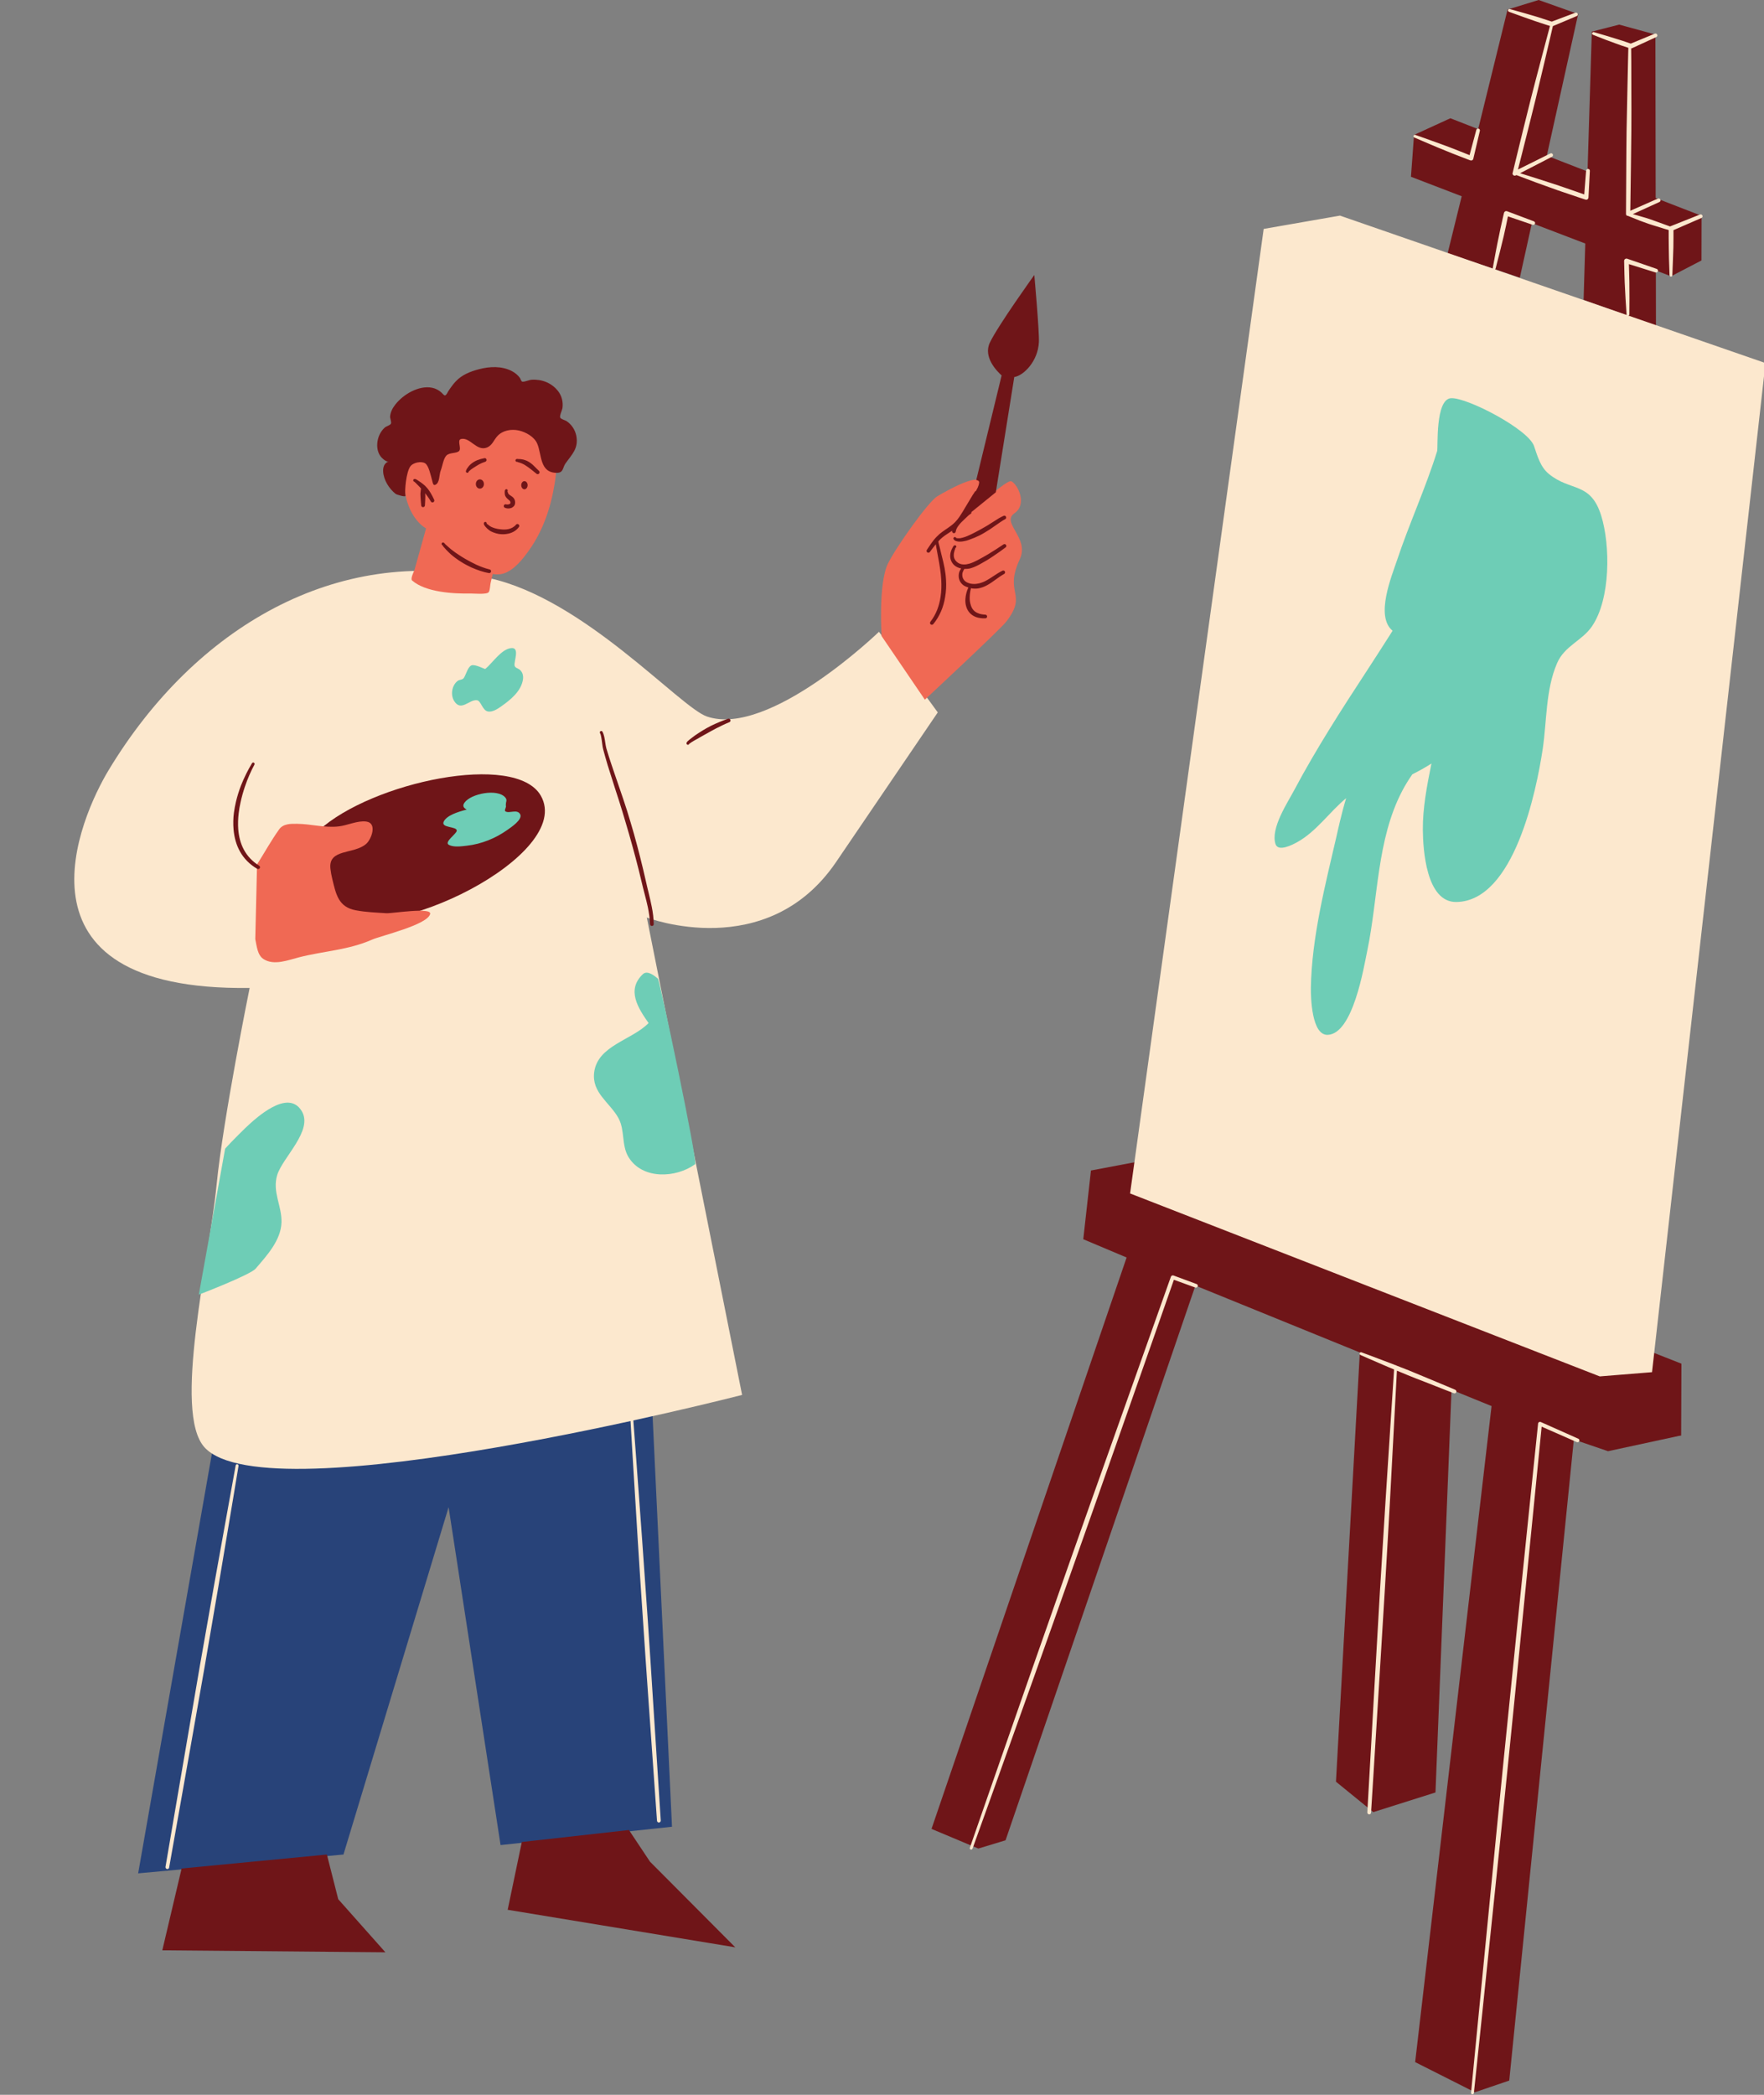 <?xml version="1.0" encoding="UTF-8"?><svg xmlns="http://www.w3.org/2000/svg" xmlns:xlink="http://www.w3.org/1999/xlink" height="87.4" preserveAspectRatio="xMidYMid meet" version="1.0" viewBox="-3.1 0.0 73.6 87.4" width="73.6" zoomAndPan="magnify"><rect x="-3.1" y="0.0" width="73.6" height="87.4" fill="#808080" stroke="none"/><defs><clipPath id="a"><path d="M 3 11 L 68 11 L 68 87.379 L 3 87.379 Z M 3 11"/></clipPath><clipPath id="b"><path d="M 37 0 L 70.559 0 L 70.559 87.379 L 37 87.379 Z M 37 0"/></clipPath></defs><g><g id="change1_1"><path d="M 14.75 57.227 L 24.004 56.445 L 24.938 76.215 L 17.785 76.98 L 15.617 62.883 L 11.23 77.375 L 2.664 78.16 L 6.328 57.305 L 14.75 57.227" fill="#284379" fill-rule="evenodd"/></g><g id="change2_1"><path d="M 17.297 24.117 C 21.27 24.973 25.262 29.508 26.398 29.895 C 29 30.781 33.574 26.359 33.574 26.359 L 36.027 29.723 C 36.027 29.723 34.672 31.719 31.785 35.965 C 28.898 40.211 23.887 38.281 23.887 38.281 L 27.863 58.199 C 27.863 58.199 8.086 63.297 5.434 60.387 C 4.102 58.926 5.625 52.617 5.938 49.422 C 6.211 46.664 7.316 41.219 7.316 41.219 C -3.059 41.359 0.289 34.023 1.434 32.129 C 5.051 26.137 10.977 22.754 17.297 24.117" fill="#fce8ce" fill-rule="evenodd"/></g><g id="change3_1"><path d="M 14.918 19.684 C 14.992 19.184 15.223 18.707 15.637 18.402 C 16.32 17.898 17.031 17.566 17.742 17.594 C 18.637 17.633 19.574 17.59 20.016 18.836 C 20.168 19.266 20.109 19.75 20.039 20.191 C 19.883 21.168 19.555 22.145 18.977 22.953 C 18.711 23.328 18.352 23.793 17.891 23.934 C 17.75 23.973 17.605 23.973 17.457 23.949 C 17.426 24.07 17.398 24.195 17.371 24.316 C 17.348 24.41 17.348 24.629 17.289 24.707 C 17.207 24.816 16.633 24.758 16.523 24.762 C 15.82 24.777 14.656 24.711 14.094 24.219 C 14.012 24.148 14.172 23.848 14.195 23.77 C 14.316 23.332 14.68 22.051 14.676 22.047 C 13.793 21.523 13.43 19.77 14.207 19.262 C 14.527 19.051 14.793 19.434 14.918 19.684" fill="#f06954" fill-rule="evenodd"/></g><g id="change4_1"><path d="M 10.207 34.641 C 12.414 32.629 18.414 31.355 19.465 33.199 C 20.875 35.668 13.121 39.496 10.797 38.145 C 8.473 36.793 9.27 35.5 10.207 34.641" fill="#6f1518" fill-rule="evenodd"/></g><g id="change3_2"><path d="M 39.227 21.414 C 39.773 21.035 39.367 20.219 39.102 20.082 C 38.84 19.941 36.625 22.293 37.637 20.582 C 38.371 19.344 36.387 20.48 36.012 20.703 C 35.637 20.922 34.285 22.828 33.949 23.512 C 33.539 24.352 33.684 26.539 33.684 26.539 L 35.488 29.191 C 35.488 29.191 38.609 26.289 38.883 25.938 C 39.801 24.746 38.77 24.793 39.449 23.332 C 39.867 22.43 38.652 21.816 39.227 21.414 Z M 14.848 38.129 C 14.746 38.586 12.793 39.039 12.414 39.207 C 11.441 39.637 10.402 39.68 9.387 39.938 C 8.938 40.051 8.332 40.301 7.891 40.012 C 7.637 39.848 7.609 39.449 7.551 39.18 L 7.625 36.066 C 7.949 35.555 8.195 35.098 8.547 34.602 C 8.719 34.363 9.027 34.367 9.297 34.371 C 9.875 34.375 10.445 34.547 11.023 34.48 C 11.395 34.441 11.812 34.227 12.184 34.277 C 12.652 34.34 12.395 35.016 12.184 35.203 C 11.676 35.66 10.578 35.391 10.688 36.258 C 10.703 36.395 10.73 36.531 10.762 36.664 C 10.918 37.305 11.016 37.848 11.75 37.98 C 12.168 38.059 12.598 38.074 13.023 38.102 C 13.238 38.117 14.91 37.84 14.848 38.129" fill="#f06954" fill-rule="evenodd"/></g><g clip-path="url(#a)" id="change4_4"><path d="M 45.199 48.309 L 42.418 48.836 L 42.098 51.703 L 43.906 52.465 L 35.766 76.305 L 37.719 77.125 L 38.855 76.781 L 46.777 53.637 L 59.133 58.664 L 55.945 86.035 L 58.438 87.293 L 59.871 86.805 L 62.566 60.059 L 63.992 60.547 L 66.961 59.906 L 67.043 59.895 L 67.055 56.895 Z M 18.547 17.961 C 18.84 18.027 19.195 18.223 19.316 18.512 C 19.512 18.969 19.406 19.738 20.145 19.727 C 20.41 19.723 20.375 19.512 20.488 19.344 C 20.762 18.957 21.047 18.715 20.945 18.18 C 20.895 17.934 20.754 17.719 20.551 17.578 C 20.488 17.531 20.32 17.496 20.277 17.43 C 20.234 17.352 20.355 17.113 20.367 17.031 C 20.402 16.777 20.344 16.523 20.184 16.316 C 19.914 15.973 19.508 15.816 19.082 15.844 C 18.961 15.852 18.809 15.934 18.695 15.926 C 18.648 15.918 18.617 15.805 18.594 15.77 C 18.512 15.652 18.395 15.559 18.266 15.488 C 17.84 15.262 17.332 15.285 16.879 15.406 C 16.531 15.496 16.176 15.637 15.926 15.902 C 15.805 16.027 15.703 16.172 15.605 16.32 C 15.574 16.367 15.535 16.473 15.473 16.496 C 15.43 16.512 15.355 16.41 15.328 16.387 C 15.219 16.285 15.086 16.211 14.938 16.18 C 14.379 16.062 13.719 16.457 13.391 16.883 C 13.277 17.027 13.191 17.195 13.176 17.379 C 13.172 17.453 13.242 17.613 13.211 17.676 C 13.18 17.742 13.016 17.785 12.957 17.836 C 12.77 18 12.66 18.25 12.641 18.496 C 12.621 18.754 12.695 19.008 12.906 19.168 C 12.949 19.203 13.051 19.277 13.113 19.258 C 13.137 19.254 13.062 19.273 13.043 19.285 C 13.012 19.309 12.98 19.34 12.957 19.371 C 12.895 19.461 12.879 19.57 12.887 19.684 C 12.91 20.035 13.137 20.391 13.406 20.605 C 13.445 20.637 13.832 20.754 13.816 20.684 C 13.777 20.453 13.848 19.711 14.016 19.465 C 14.129 19.297 14.484 19.227 14.641 19.332 C 14.793 19.434 14.871 19.84 14.938 20.074 C 14.953 20.125 14.969 20.266 15.055 20.23 C 15.254 20.156 15.219 19.812 15.285 19.641 C 15.359 19.457 15.395 19.145 15.523 19.008 C 15.652 18.871 15.957 18.926 16.059 18.812 C 16.16 18.699 15.961 18.359 16.137 18.316 C 16.52 18.227 16.785 18.852 17.227 18.668 C 17.445 18.574 17.504 18.352 17.656 18.191 C 17.875 17.953 18.238 17.891 18.547 17.961 Z M 39.219 15.73 C 39.602 15.676 40.207 15.078 40.246 14.277 C 40.27 13.855 40.055 11.473 40.055 11.473 C 40.055 11.473 38.539 13.582 38.199 14.297 C 37.914 14.898 38.492 15.484 38.691 15.664 L 37.633 20.027 C 37.633 20.027 37.762 20.043 37.754 20.133 C 37.723 20.422 37.48 20.629 37.367 20.934 C 37.223 21.301 37.094 21.637 37.094 21.637 L 38.449 20.539 Z M 23.141 76.352 L 18.672 76.852 L 18.082 79.68 L 27.578 81.246 L 24.02 77.672 Z M 11.012 79.238 L 12.98 81.453 L 3.672 81.371 L 4.477 77.957 L 10.539 77.375 L 11.012 79.238" fill="#6f1518" fill-rule="evenodd"/></g><g id="change4_2"><path d="M 52.641 74.336 L 54.199 75.605 L 56.793 74.785 L 57.48 57.535 L 53.66 56.008 Z M 67.895 9.004 L 67.891 10.867 L 66.621 11.527 L 65.988 11.285 L 65.992 13.598 L 62.973 12.512 L 63.043 10.16 L 60.816 9.309 L 60.312 11.586 L 57.301 10.566 L 57.887 8.188 L 55.77 7.375 L 55.898 5.629 L 57.414 4.934 L 58.574 5.387 L 59.801 0.398 L 61.098 0 L 62.746 0.586 L 61.438 6.496 L 63.137 7.156 L 63.316 1.32 L 64.457 1.027 L 65.969 1.441 L 65.98 8.262 L 67.895 9.004" fill="#6f1518" fill-rule="evenodd"/></g><g clip-path="url(#b)" id="change2_3"><path d="M 61.184 59.328 C 61.16 59.32 61.137 59.32 61.113 59.332 C 61.09 59.348 61.074 59.371 61.074 59.395 C 61.074 59.395 60.691 63.078 60.211 67.77 C 60.031 69.535 59.836 71.445 59.645 73.352 C 59.453 75.262 59.266 77.172 59.094 78.938 C 58.633 83.629 58.277 87.316 58.277 87.316 C 58.273 87.348 58.297 87.375 58.332 87.379 C 58.363 87.383 58.391 87.359 58.395 87.328 C 58.395 87.328 58.785 83.645 59.27 78.953 C 59.453 77.191 59.652 75.281 59.844 73.371 C 60.039 71.465 60.227 69.555 60.402 67.789 C 60.824 63.574 61.16 60.168 61.223 59.523 L 62.691 60.168 C 62.727 60.184 62.773 60.168 62.793 60.129 C 62.809 60.09 62.793 60.043 62.754 60.027 Z M 56.453 57.496 C 56.207 57.391 55.941 57.281 55.672 57.172 C 55.496 57.102 55.324 57.035 55.152 56.969 C 55.145 56.965 55.148 56.953 55.141 56.953 C 55.133 56.953 55.137 56.961 55.133 56.961 C 55.051 56.93 54.965 56.895 54.891 56.867 C 54.227 56.613 53.707 56.422 53.707 56.422 C 53.676 56.41 53.641 56.422 53.629 56.453 C 53.617 56.484 53.633 56.516 53.66 56.531 C 53.66 56.531 54.168 56.758 54.82 57.035 C 54.898 57.066 54.984 57.102 55.066 57.137 C 55.031 57.676 54.883 59.879 54.711 62.59 C 54.637 63.766 54.559 65.039 54.48 66.309 C 54.406 67.582 54.332 68.855 54.266 70.035 C 54.086 73.16 53.949 75.617 53.949 75.617 C 53.949 75.66 53.98 75.695 54.023 75.699 C 54.066 75.703 54.102 75.668 54.105 75.625 C 54.105 75.625 54.262 73.172 54.453 70.043 C 54.527 68.867 54.605 67.594 54.68 66.324 C 54.758 65.051 54.828 63.777 54.895 62.602 C 55.039 59.949 55.152 57.785 55.184 57.188 C 55.324 57.242 55.457 57.301 55.598 57.359 C 55.867 57.469 56.133 57.574 56.383 57.668 C 57.043 57.93 57.559 58.129 57.559 58.129 C 57.598 58.145 57.645 58.125 57.66 58.086 C 57.676 58.047 57.656 58 57.617 57.984 C 57.617 57.984 57.105 57.766 56.453 57.496 Z M 45.859 53.215 C 45.84 53.211 45.816 53.211 45.797 53.219 C 45.777 53.227 45.762 53.246 45.754 53.266 C 45.754 53.266 44.637 56.406 43.219 60.406 C 42.684 61.91 42.105 63.539 41.531 65.168 C 40.957 66.797 40.387 68.426 39.859 69.934 C 38.457 73.941 37.367 77.09 37.367 77.09 C 37.355 77.121 37.371 77.156 37.402 77.168 C 37.434 77.176 37.465 77.16 37.477 77.129 C 37.477 77.129 38.605 73.992 40.031 69.996 C 40.566 68.492 41.145 66.863 41.719 65.234 C 42.297 63.605 42.867 61.977 43.398 60.469 C 44.68 56.828 45.703 53.895 45.879 53.395 L 46.773 53.719 C 46.812 53.73 46.855 53.711 46.871 53.672 C 46.887 53.633 46.867 53.586 46.828 53.574 Z M 56.605 6.035 C 56.824 6.129 57.07 6.23 57.305 6.324 C 57.438 6.379 57.562 6.43 57.68 6.473 C 58.004 6.602 58.246 6.691 58.246 6.691 C 58.27 6.699 58.297 6.699 58.324 6.688 C 58.348 6.672 58.367 6.652 58.371 6.625 L 58.645 5.461 C 58.656 5.418 58.629 5.375 58.59 5.367 C 58.547 5.355 58.504 5.383 58.496 5.422 L 58.215 6.473 C 58.117 6.434 57.949 6.367 57.754 6.289 C 57.637 6.242 57.508 6.191 57.375 6.141 C 57.141 6.055 56.891 5.961 56.668 5.883 C 56.27 5.738 55.953 5.629 55.953 5.629 C 55.926 5.617 55.891 5.633 55.879 5.66 C 55.867 5.691 55.883 5.727 55.91 5.738 C 55.91 5.738 56.219 5.871 56.605 6.035 Z M 63.918 1.668 C 64.039 1.711 64.168 1.758 64.289 1.805 C 64.375 1.836 64.461 1.867 64.539 1.895 C 64.672 1.938 64.777 1.973 64.844 1.996 C 64.844 1.996 64.84 1.996 64.84 1.996 C 64.84 1.996 64.82 2.734 64.801 3.73 C 64.789 4.258 64.777 4.859 64.766 5.461 C 64.762 5.934 64.754 6.41 64.754 6.848 C 64.746 8.012 64.742 8.926 64.742 8.926 C 64.742 8.957 64.758 8.984 64.781 9 C 64.793 9.008 64.805 9 64.816 9.004 C 64.859 9.023 65.059 9.105 65.32 9.207 C 65.434 9.25 65.555 9.293 65.676 9.336 C 65.801 9.379 65.922 9.414 66.035 9.449 C 66.254 9.52 66.438 9.574 66.523 9.598 C 66.523 9.664 66.523 9.777 66.523 9.926 C 66.523 10.043 66.523 10.176 66.527 10.316 C 66.527 10.469 66.531 10.629 66.535 10.781 C 66.547 11.164 66.559 11.484 66.559 11.484 C 66.559 11.516 66.586 11.543 66.617 11.543 C 66.652 11.543 66.676 11.516 66.676 11.484 C 66.676 11.484 66.691 11.164 66.703 10.785 C 66.707 10.633 66.715 10.469 66.719 10.316 C 66.719 10.176 66.723 10.043 66.723 9.926 C 66.723 9.785 66.723 9.668 66.723 9.602 L 67.891 9.094 C 67.93 9.078 67.949 9.031 67.93 8.992 C 67.914 8.953 67.871 8.934 67.832 8.949 L 66.586 9.445 C 66.582 9.445 66.582 9.449 66.582 9.449 C 66.5 9.418 66.316 9.352 66.098 9.273 C 65.984 9.23 65.863 9.188 65.742 9.145 C 65.617 9.105 65.496 9.066 65.379 9.035 C 65.242 8.992 65.121 8.961 65.027 8.934 L 66.141 8.426 C 66.176 8.41 66.195 8.363 66.176 8.324 C 66.16 8.285 66.113 8.27 66.074 8.285 L 64.922 8.793 C 64.926 8.496 64.938 7.746 64.949 6.852 C 64.957 6.41 64.961 5.938 64.965 5.465 C 64.969 4.863 64.969 4.262 64.965 3.73 C 64.965 2.805 64.961 2.105 64.957 2.016 C 64.969 2.016 64.977 2.02 64.984 2.016 L 66.004 1.547 C 66.043 1.531 66.062 1.484 66.043 1.445 C 66.027 1.406 65.98 1.387 65.941 1.406 L 64.941 1.82 C 64.887 1.801 64.758 1.758 64.602 1.703 C 64.523 1.68 64.441 1.652 64.352 1.625 C 64.227 1.586 64.094 1.543 63.973 1.508 C 63.664 1.414 63.402 1.34 63.402 1.34 C 63.371 1.332 63.34 1.348 63.328 1.379 C 63.32 1.41 63.336 1.441 63.367 1.453 C 63.367 1.453 63.617 1.551 63.918 1.668 Z M 60.488 0.719 C 60.625 0.77 60.77 0.82 60.91 0.867 C 61.008 0.902 61.102 0.934 61.191 0.961 C 61.363 1.02 61.504 1.062 61.57 1.082 C 61.523 1.25 61.371 1.828 61.176 2.57 C 61.051 3.043 60.91 3.578 60.773 4.117 C 60.668 4.539 60.562 4.965 60.465 5.355 C 60.207 6.398 60.012 7.219 60.012 7.219 C 60 7.254 60.016 7.289 60.043 7.309 C 60.07 7.332 60.105 7.336 60.141 7.32 L 60.168 7.305 C 60.281 7.348 60.598 7.469 60.988 7.613 C 61.176 7.68 61.375 7.754 61.574 7.824 C 61.777 7.898 61.977 7.969 62.164 8.031 C 62.66 8.203 63.051 8.328 63.051 8.328 C 63.078 8.336 63.109 8.336 63.133 8.32 C 63.156 8.301 63.172 8.277 63.176 8.246 L 63.234 7.129 C 63.238 7.086 63.203 7.051 63.16 7.047 C 63.121 7.043 63.082 7.078 63.078 7.121 L 63 8.113 C 62.848 8.059 62.566 7.957 62.23 7.844 C 62.043 7.777 61.84 7.711 61.637 7.645 C 61.434 7.578 61.23 7.512 61.043 7.453 C 60.734 7.355 60.48 7.277 60.324 7.227 L 61.656 6.539 C 61.691 6.52 61.707 6.473 61.688 6.438 C 61.668 6.398 61.621 6.383 61.586 6.402 L 60.234 7.074 C 60.309 6.773 60.473 6.145 60.656 5.406 C 60.754 5.012 60.859 4.59 60.965 4.164 C 61.094 3.625 61.223 3.086 61.336 2.609 C 61.52 1.836 61.656 1.234 61.691 1.09 L 62.684 0.672 C 62.723 0.656 62.742 0.613 62.727 0.574 C 62.711 0.535 62.668 0.516 62.629 0.531 L 61.645 0.902 C 61.582 0.879 61.434 0.832 61.25 0.773 C 61.164 0.742 61.066 0.715 60.969 0.684 C 60.828 0.641 60.68 0.598 60.539 0.559 C 60.191 0.457 59.895 0.379 59.895 0.379 C 59.863 0.367 59.832 0.387 59.82 0.418 C 59.812 0.445 59.828 0.48 59.859 0.492 C 59.859 0.492 60.145 0.598 60.488 0.719 Z M 70.562 15.148 L 65.828 57.25 L 63.648 57.426 L 44.051 49.793 L 49.625 9.551 L 52.809 8.996 L 59.188 11.207 C 59.188 11.203 59.18 11.203 59.18 11.199 C 59.18 11.199 59.234 10.891 59.309 10.5 C 59.352 10.281 59.398 10.035 59.449 9.805 C 59.48 9.641 59.516 9.48 59.547 9.344 C 59.605 9.07 59.652 8.883 59.652 8.883 C 59.66 8.855 59.676 8.832 59.699 8.82 C 59.723 8.805 59.754 8.805 59.777 8.812 L 60.898 9.234 C 60.938 9.25 60.961 9.293 60.945 9.332 C 60.93 9.371 60.887 9.395 60.848 9.379 L 59.816 9.027 C 59.801 9.109 59.773 9.238 59.742 9.387 C 59.711 9.523 59.676 9.684 59.641 9.848 C 59.586 10.078 59.523 10.32 59.473 10.535 C 59.375 10.922 59.297 11.223 59.297 11.223 C 59.293 11.234 59.281 11.23 59.273 11.238 L 64.781 13.145 C 64.777 13.137 64.766 13.141 64.766 13.129 C 64.766 13.129 64.746 12.836 64.723 12.457 C 64.711 12.246 64.699 12.008 64.688 11.785 C 64.684 11.66 64.68 11.539 64.676 11.426 C 64.668 11.117 64.664 10.887 64.664 10.887 C 64.664 10.855 64.676 10.828 64.703 10.809 C 64.727 10.789 64.762 10.785 64.789 10.793 L 66.023 11.219 C 66.062 11.23 66.086 11.277 66.074 11.316 C 66.059 11.359 66.016 11.379 65.973 11.367 L 64.863 11.02 C 64.867 11.117 64.871 11.258 64.875 11.422 C 64.879 11.531 64.879 11.656 64.883 11.781 C 64.887 12.004 64.887 12.242 64.887 12.453 C 64.887 12.832 64.883 13.125 64.883 13.125 C 64.883 13.148 64.859 13.156 64.844 13.168 L 70.562 15.148" fill="#fce8ce" fill-rule="evenodd"/></g><g id="change5_1"><path d="M 17.988 33.852 C 17.934 33.82 18.012 33.691 18.012 33.645 C 18.012 33.621 18.008 33.598 17.996 33.578 L 18.012 33.574 C 17.988 33.469 18.086 33.391 17.98 33.27 C 17.656 32.891 16.547 33.109 16.281 33.488 C 16.18 33.625 16.25 33.719 16.375 33.777 C 16.008 33.871 15.543 34.016 15.414 34.277 C 15.281 34.555 15.973 34.469 15.957 34.66 C 15.945 34.797 15.414 35.133 15.629 35.25 C 15.832 35.359 16.16 35.309 16.375 35.285 C 16.992 35.215 17.578 34.977 18.082 34.617 C 18.207 34.527 18.723 34.191 18.602 33.969 C 18.473 33.742 18.152 33.953 17.988 33.852 Z M 63.707 21.512 C 63.262 20.09 62.434 20.52 61.523 19.773 C 61.168 19.484 61.047 19.023 60.906 18.613 C 60.668 17.91 58.121 16.582 57.445 16.613 C 56.773 16.648 56.906 18.684 56.863 18.82 C 56.383 20.363 55.703 21.832 55.191 23.367 C 54.969 24.035 54.266 25.715 55.004 26.316 C 54.66 26.859 54.312 27.398 53.961 27.938 C 52.891 29.574 51.824 31.227 50.906 32.953 C 50.629 33.48 49.898 34.562 50.121 35.223 C 50.238 35.555 50.84 35.238 51.023 35.137 C 51.828 34.691 52.363 33.883 53.066 33.301 C 52.867 33.953 52.691 34.77 52.672 34.855 C 52.199 36.902 51.629 39.102 51.594 41.211 C 51.59 41.598 51.621 43.203 52.297 43.176 C 53.352 43.137 53.801 40.363 53.945 39.676 C 54.406 37.477 54.34 35.035 55.402 33.004 C 55.527 32.762 55.672 32.531 55.828 32.305 C 56.102 32.168 56.371 32.02 56.625 31.855 C 56.434 32.793 56.258 33.723 56.266 34.625 C 56.273 35.449 56.406 37.652 57.664 37.633 C 60.082 37.598 61.008 32.961 61.266 31.258 C 61.441 30.086 61.387 28.773 61.867 27.668 C 62.18 26.941 62.914 26.734 63.324 26.129 C 64.105 24.984 64.09 22.742 63.707 21.512 Z M 18.371 27.777 C 18.328 27.613 18.605 27.004 18.234 27.039 C 17.82 27.074 17.449 27.664 17.148 27.91 C 17.129 27.926 16.719 27.699 16.57 27.762 C 16.422 27.824 16.355 28.117 16.258 28.277 C 16.199 28.375 16.074 28.344 15.988 28.414 C 15.75 28.602 15.691 28.992 15.848 29.246 C 16.137 29.711 16.477 29.176 16.797 29.215 C 16.969 29.23 17.02 29.633 17.254 29.684 C 17.445 29.723 17.668 29.574 17.816 29.469 C 18.203 29.195 18.66 28.832 18.723 28.324 C 18.738 28.172 18.695 28.023 18.57 27.93 C 18.504 27.883 18.395 27.863 18.371 27.777 Z M 9.484 46.348 C 8.91 45.418 7.598 46.625 7.137 47.062 C 6.945 47.25 6.754 47.438 6.566 47.633 C 6.473 47.727 6.293 47.926 6.293 47.926 L 5.195 54.016 C 5.195 54.016 7.344 53.191 7.566 52.93 C 8.027 52.391 8.621 51.754 8.645 51 C 8.664 50.309 8.254 49.734 8.465 49.027 C 8.688 48.289 9.988 47.164 9.484 46.348 Z M 24.352 40.832 C 24.422 40.891 26.027 48.484 25.902 48.574 C 25.117 49.145 23.715 49.23 23.129 48.285 C 22.82 47.785 22.984 47.16 22.703 46.648 C 22.344 45.996 21.582 45.594 21.691 44.738 C 21.836 43.617 23.266 43.398 23.961 42.684 C 23.531 42.07 23.027 41.305 23.719 40.648 C 23.906 40.465 24.203 40.707 24.352 40.832" fill="#6ecdb6" fill-rule="evenodd"/></g><g id="change4_3"><path d="M 26.559 30.285 C 26.445 30.344 26.332 30.406 26.223 30.473 C 26.113 30.539 26.004 30.613 25.898 30.684 C 25.883 30.699 25.656 30.859 25.582 30.934 C 25.559 30.961 25.547 30.984 25.543 30.996 C 25.543 31.012 25.543 31.027 25.547 31.039 C 25.559 31.066 25.594 31.082 25.625 31.07 C 25.641 31.062 25.652 31.051 25.656 31.035 C 25.652 31.035 25.656 31.031 25.656 31.031 C 25.66 31.023 25.66 31.012 25.66 31.004 C 25.66 31.012 25.664 31.02 25.664 31.027 C 25.664 31.027 25.668 31.027 25.668 31.027 C 25.746 30.961 25.973 30.836 25.992 30.828 C 26.121 30.75 26.254 30.68 26.387 30.605 C 26.52 30.531 26.648 30.457 26.785 30.387 C 26.961 30.297 27.145 30.207 27.328 30.133 C 27.371 30.117 27.391 30.074 27.375 30.035 C 27.359 29.992 27.316 29.973 27.273 29.988 C 27.031 30.074 26.789 30.172 26.559 30.285 Z M 25.656 31.035 C 25.664 31.039 25.664 31.035 25.664 31.027 L 25.656 31.031 Z M 18.02 21.043 C 17.98 21.027 17.934 21.051 17.922 21.09 C 17.91 21.129 17.93 21.176 17.973 21.188 C 18.047 21.219 18.137 21.223 18.211 21.199 C 18.25 21.191 18.285 21.168 18.316 21.141 C 18.379 21.09 18.41 21.004 18.383 20.883 C 18.371 20.84 18.352 20.805 18.328 20.777 C 18.297 20.738 18.254 20.711 18.215 20.684 C 18.191 20.668 18.168 20.656 18.148 20.637 C 18.137 20.625 18.117 20.613 18.109 20.594 C 18.109 20.59 18.078 20.531 18.074 20.504 L 18.078 20.496 C 18.078 20.496 18.074 20.496 18.074 20.5 C 18.074 20.492 18.074 20.484 18.082 20.484 C 18.082 20.484 18.082 20.48 18.082 20.477 C 18.09 20.445 18.066 20.414 18.035 20.41 C 18.016 20.406 17.969 20.418 17.961 20.48 C 17.953 20.52 17.961 20.637 17.965 20.641 C 17.973 20.68 17.988 20.711 18.012 20.742 C 18.043 20.789 18.09 20.824 18.133 20.863 C 18.156 20.883 18.184 20.902 18.191 20.934 C 18.203 20.977 18.199 21.008 18.172 21.023 C 18.129 21.047 18.07 21.055 18.02 21.043 Z M 19.188 19.449 C 19.141 19.402 19.09 19.355 19.035 19.316 C 18.992 19.285 18.941 19.254 18.891 19.23 C 18.84 19.207 18.785 19.188 18.723 19.172 C 18.691 19.168 18.656 19.16 18.621 19.156 C 18.59 19.156 18.555 19.152 18.523 19.152 C 18.52 19.152 18.48 19.145 18.465 19.148 C 18.438 19.156 18.422 19.164 18.418 19.176 C 18.398 19.203 18.406 19.238 18.43 19.258 C 18.445 19.266 18.457 19.27 18.469 19.27 C 18.469 19.273 18.477 19.27 18.48 19.266 C 18.492 19.27 18.5 19.277 18.504 19.281 C 18.535 19.289 18.562 19.297 18.59 19.305 C 18.621 19.316 18.648 19.324 18.672 19.336 C 18.719 19.355 18.762 19.379 18.801 19.402 C 18.84 19.426 18.879 19.453 18.918 19.48 C 19.043 19.566 19.16 19.668 19.285 19.766 C 19.32 19.793 19.367 19.789 19.395 19.754 C 19.422 19.723 19.418 19.672 19.387 19.645 C 19.316 19.582 19.254 19.512 19.188 19.449 Z M 16.453 19.684 C 16.461 19.688 16.461 19.68 16.457 19.672 C 16.457 19.676 16.457 19.68 16.453 19.684 Z M 16.398 19.727 C 16.422 19.727 16.449 19.711 16.453 19.684 C 16.449 19.68 16.453 19.676 16.457 19.672 L 16.457 19.668 L 16.457 19.672 C 16.469 19.66 16.488 19.645 16.488 19.645 C 16.512 19.625 16.531 19.609 16.551 19.59 C 16.586 19.566 16.617 19.543 16.652 19.52 C 16.684 19.5 16.715 19.48 16.746 19.461 C 16.793 19.43 16.84 19.402 16.887 19.375 C 16.969 19.332 17.055 19.293 17.145 19.266 C 17.184 19.254 17.211 19.211 17.199 19.172 C 17.188 19.129 17.148 19.105 17.105 19.117 C 17 19.137 16.902 19.164 16.805 19.203 C 16.746 19.227 16.691 19.258 16.637 19.293 C 16.602 19.316 16.57 19.344 16.535 19.371 C 16.508 19.398 16.477 19.426 16.453 19.457 C 16.426 19.492 16.402 19.523 16.379 19.559 C 16.379 19.559 16.348 19.617 16.344 19.637 C 16.332 19.676 16.344 19.699 16.352 19.707 C 16.367 19.719 16.379 19.727 16.398 19.727 Z M 18.781 20.074 C 18.707 20.074 18.648 20.152 18.648 20.242 C 18.648 20.336 18.707 20.414 18.781 20.414 C 18.855 20.414 18.914 20.336 18.914 20.242 C 18.914 20.152 18.855 20.074 18.781 20.074 Z M 16.754 20.195 C 16.754 20.301 16.828 20.387 16.922 20.387 C 17.016 20.387 17.09 20.301 17.09 20.195 C 17.09 20.086 17.016 20 16.922 20 C 16.828 20 16.754 20.086 16.754 20.195 Z M 6.84 34.594 C 6.824 34.379 6.832 34.152 6.859 33.93 C 6.875 33.781 6.902 33.633 6.934 33.488 C 6.98 33.266 7.043 33.047 7.113 32.836 C 7.23 32.488 7.371 32.168 7.516 31.902 C 7.531 31.875 7.52 31.836 7.492 31.82 C 7.465 31.805 7.43 31.816 7.414 31.844 C 7.254 32.109 7.09 32.43 6.953 32.777 C 6.871 32.992 6.801 33.215 6.746 33.445 C 6.711 33.598 6.68 33.75 6.66 33.906 C 6.629 34.141 6.625 34.379 6.645 34.609 C 6.703 35.27 6.984 35.871 7.633 36.25 C 7.668 36.27 7.715 36.258 7.738 36.223 C 7.762 36.184 7.746 36.137 7.711 36.117 C 7.125 35.754 6.887 35.199 6.84 34.594 Z M 23.844 36.746 C 23.695 36.086 23.531 35.434 23.348 34.781 C 23.254 34.457 23.16 34.133 23.059 33.812 C 22.957 33.492 22.848 33.172 22.738 32.852 C 22.629 32.527 22.512 32.203 22.406 31.879 C 22.332 31.66 22.266 31.445 22.199 31.223 C 22.164 31.098 22.148 30.906 22.113 30.746 C 22.094 30.664 22.07 30.586 22.039 30.531 C 22.023 30.5 21.988 30.492 21.957 30.504 C 21.93 30.52 21.918 30.555 21.934 30.586 C 21.961 30.633 21.977 30.699 21.988 30.77 C 22.02 30.938 22.031 31.133 22.066 31.262 C 22.125 31.484 22.188 31.703 22.254 31.926 C 22.355 32.254 22.461 32.582 22.566 32.91 C 22.672 33.227 22.773 33.551 22.871 33.871 C 22.969 34.191 23.062 34.516 23.156 34.836 C 23.34 35.484 23.516 36.133 23.668 36.785 C 23.746 37.129 23.852 37.488 23.93 37.848 C 23.977 38.086 24.016 38.324 24.02 38.555 C 24.023 38.598 24.055 38.633 24.098 38.633 C 24.145 38.633 24.176 38.598 24.176 38.555 C 24.172 38.309 24.141 38.062 24.09 37.816 C 24.02 37.453 23.918 37.09 23.844 36.746 Z M 36.051 22.594 C 36.055 22.59 36.055 22.586 36.051 22.586 Z M 36.254 23.434 C 36.203 23.223 36.148 23.016 36.102 22.809 C 36.098 22.793 36.055 22.656 36.051 22.594 C 36.051 22.598 36.047 22.598 36.043 22.602 L 36.047 22.598 L 36.051 22.59 C 36.051 22.59 36.051 22.586 36.051 22.586 C 36.105 22.527 36.156 22.473 36.215 22.426 C 36.344 22.32 36.492 22.234 36.629 22.141 C 36.629 22.148 36.625 22.152 36.625 22.16 C 36.621 22.203 36.652 22.242 36.695 22.246 C 36.738 22.25 36.773 22.215 36.777 22.176 C 36.789 22.094 36.828 22.02 36.875 21.953 C 36.914 21.898 36.957 21.848 37 21.801 C 37.051 21.75 37.098 21.703 37.145 21.66 L 37.305 21.508 L 37.367 21.457 C 37.363 21.457 37.363 21.461 37.363 21.461 C 37.363 21.461 37.391 21.445 37.398 21.441 C 37.41 21.434 37.418 21.426 37.422 21.418 C 37.43 21.398 37.434 21.383 37.426 21.367 C 37.422 21.355 37.418 21.336 37.395 21.332 C 37.371 21.32 37.348 21.324 37.332 21.336 C 37.32 21.34 37.305 21.344 37.297 21.348 L 37.262 21.367 C 37.285 21.324 37.312 21.277 37.336 21.234 L 37.594 20.723 C 37.594 20.719 37.645 20.633 37.664 20.598 C 37.691 20.547 37.652 20.504 37.652 20.504 C 37.621 20.484 37.586 20.496 37.57 20.52 C 37.566 20.523 37.566 20.527 37.566 20.531 C 37.566 20.531 37.566 20.531 37.562 20.535 C 37.559 20.543 37.559 20.551 37.559 20.559 C 37.559 20.555 37.555 20.551 37.555 20.547 C 37.531 20.582 37.484 20.656 37.48 20.66 L 37.184 21.152 C 37.105 21.285 37.027 21.422 36.938 21.551 C 36.883 21.633 36.82 21.711 36.75 21.785 C 36.695 21.84 36.637 21.891 36.574 21.938 C 36.418 22.055 36.246 22.156 36.094 22.285 C 36.012 22.359 35.93 22.441 35.859 22.531 C 35.754 22.664 35.664 22.805 35.574 22.938 C 35.547 22.973 35.555 23.02 35.59 23.047 C 35.625 23.07 35.676 23.062 35.699 23.027 C 35.777 22.922 35.859 22.812 35.945 22.707 C 35.953 22.77 35.965 22.824 35.965 22.832 C 36.004 23.047 36.043 23.258 36.082 23.469 C 36.098 23.559 36.113 23.648 36.125 23.738 C 36.148 23.891 36.164 24.043 36.172 24.199 C 36.184 24.43 36.18 24.664 36.145 24.891 C 36.09 25.27 35.961 25.633 35.719 25.941 C 35.695 25.977 35.699 26.023 35.73 26.051 C 35.766 26.078 35.812 26.07 35.84 26.039 C 36.109 25.711 36.266 25.328 36.332 24.922 C 36.375 24.68 36.387 24.434 36.371 24.191 C 36.363 24.027 36.34 23.863 36.312 23.707 C 36.293 23.617 36.273 23.523 36.254 23.434 Z M 37.133 23.738 C 37.219 23.738 37.305 23.734 37.391 23.711 C 37.531 23.672 37.668 23.605 37.789 23.539 C 37.977 23.438 38.16 23.328 38.336 23.207 C 38.516 23.09 38.688 22.965 38.855 22.84 C 38.891 22.816 38.898 22.77 38.875 22.734 C 38.852 22.699 38.801 22.691 38.766 22.715 C 38.559 22.855 38.348 22.992 38.133 23.121 C 37.988 23.207 37.844 23.289 37.695 23.367 C 37.586 23.422 37.465 23.484 37.336 23.52 C 37.262 23.539 37.18 23.555 37.098 23.551 C 36.984 23.547 36.887 23.504 36.816 23.438 C 36.738 23.367 36.691 23.27 36.695 23.16 C 36.695 23.117 36.699 23.078 36.711 23.035 C 36.719 22.992 36.734 22.953 36.75 22.91 C 36.754 22.91 36.758 22.879 36.762 22.863 C 36.762 22.863 36.766 22.859 36.766 22.859 C 36.77 22.855 36.773 22.848 36.777 22.852 C 36.789 22.844 36.797 22.832 36.801 22.816 C 36.805 22.781 36.781 22.754 36.75 22.75 C 36.734 22.746 36.715 22.75 36.695 22.77 C 36.672 22.785 36.645 22.852 36.641 22.855 C 36.613 22.902 36.594 22.949 36.578 23 C 36.562 23.047 36.551 23.098 36.547 23.152 C 36.535 23.309 36.59 23.453 36.691 23.559 C 36.77 23.641 36.879 23.691 37.004 23.719 C 36.984 23.75 36.961 23.781 36.945 23.816 C 36.926 23.852 36.914 23.891 36.906 23.938 C 36.879 24.129 36.941 24.277 37.055 24.383 C 37.117 24.445 37.211 24.48 37.305 24.512 C 37.305 24.516 37.301 24.512 37.301 24.516 C 37.238 24.652 37.191 24.816 37.18 24.988 C 37.172 25.102 37.184 25.219 37.219 25.324 C 37.277 25.508 37.406 25.66 37.613 25.742 C 37.676 25.766 37.746 25.781 37.812 25.789 C 37.875 25.797 37.941 25.801 38.008 25.797 C 38.051 25.801 38.086 25.766 38.086 25.723 C 38.086 25.68 38.051 25.645 38.012 25.645 C 37.953 25.641 37.895 25.637 37.84 25.625 C 37.785 25.613 37.73 25.598 37.684 25.574 C 37.535 25.512 37.453 25.395 37.41 25.262 C 37.371 25.152 37.355 25.035 37.359 24.918 C 37.363 24.789 37.379 24.664 37.41 24.555 C 37.41 24.551 37.402 24.551 37.406 24.543 C 37.504 24.562 37.605 24.566 37.711 24.551 C 37.844 24.527 37.969 24.48 38.082 24.418 C 38.332 24.285 38.547 24.082 38.793 23.949 C 38.832 23.93 38.844 23.883 38.828 23.844 C 38.809 23.805 38.762 23.793 38.723 23.812 C 38.473 23.934 38.246 24.125 37.996 24.25 C 37.895 24.297 37.793 24.336 37.68 24.352 C 37.586 24.371 37.492 24.367 37.406 24.352 C 37.348 24.34 37.293 24.324 37.242 24.297 C 37.121 24.234 37.039 24.117 37.051 23.953 C 37.051 23.922 37.059 23.895 37.07 23.867 C 37.086 23.824 37.109 23.781 37.133 23.738 Z M 36.77 22.859 C 36.77 22.859 36.766 22.859 36.766 22.859 C 36.766 22.859 36.77 22.859 36.77 22.859 Z M 36.766 22.863 C 36.766 22.859 36.766 22.863 36.766 22.859 Z M 37.266 22.363 C 37.203 22.387 37.141 22.414 37.074 22.43 C 37.012 22.449 36.949 22.461 36.883 22.457 C 36.871 22.457 36.855 22.457 36.844 22.457 C 36.832 22.453 36.816 22.453 36.805 22.445 C 36.801 22.445 36.793 22.445 36.797 22.441 C 36.797 22.441 36.793 22.445 36.793 22.445 C 36.781 22.414 36.746 22.398 36.719 22.41 C 36.688 22.422 36.672 22.457 36.684 22.488 C 36.695 22.512 36.715 22.535 36.742 22.551 C 36.781 22.578 36.836 22.586 36.871 22.594 C 36.953 22.602 37.031 22.598 37.109 22.582 C 37.184 22.57 37.258 22.551 37.328 22.523 C 37.484 22.469 37.637 22.406 37.785 22.332 C 37.93 22.258 38.07 22.168 38.207 22.082 C 38.355 21.984 38.5 21.875 38.648 21.777 C 38.711 21.734 38.773 21.695 38.84 21.66 C 38.879 21.641 38.891 21.594 38.871 21.555 C 38.852 21.516 38.805 21.504 38.77 21.523 C 38.695 21.555 38.629 21.594 38.559 21.633 C 38.406 21.727 38.258 21.828 38.102 21.922 C 38.008 21.98 37.906 22.035 37.809 22.09 C 37.742 22.129 37.676 22.164 37.605 22.199 C 37.496 22.258 37.383 22.312 37.266 22.363 Z M 37.562 20.535 L 37.562 20.531 C 37.555 20.531 37.547 20.535 37.555 20.547 L 37.559 20.539 C 37.562 20.535 37.562 20.535 37.562 20.535 Z M 37.566 20.531 C 37.562 20.527 37.566 20.531 37.562 20.531 Z M 18.43 21.891 C 18.344 21.992 18.234 22.047 18.117 22.074 C 18.008 22.098 17.891 22.098 17.773 22.082 C 17.695 22.074 17.617 22.062 17.547 22.039 C 17.492 22.023 17.441 22.004 17.391 21.98 C 17.344 21.953 17.297 21.922 17.254 21.883 C 17.25 21.879 17.219 21.863 17.207 21.848 C 17.207 21.848 17.207 21.852 17.203 21.852 L 17.203 21.855 C 17.203 21.855 17.203 21.852 17.203 21.852 L 17.207 21.848 C 17.199 21.844 17.199 21.836 17.207 21.836 C 17.207 21.812 17.195 21.793 17.176 21.781 C 17.148 21.766 17.109 21.777 17.094 21.809 C 17.086 21.824 17.082 21.852 17.094 21.879 C 17.102 21.914 17.145 21.965 17.156 21.977 C 17.199 22.031 17.25 22.078 17.305 22.117 C 17.359 22.16 17.422 22.191 17.488 22.215 C 17.555 22.242 17.629 22.262 17.707 22.277 C 17.816 22.293 17.938 22.297 18.047 22.277 C 18.246 22.246 18.43 22.156 18.551 21.988 C 18.578 21.953 18.57 21.906 18.535 21.879 C 18.504 21.852 18.453 21.859 18.43 21.891 Z M 17.207 21.848 C 17.207 21.84 17.211 21.832 17.207 21.836 Z M 17.207 21.848 Z M 16.777 23.562 C 16.617 23.488 16.461 23.402 16.309 23.316 C 16.203 23.254 16.102 23.191 16.012 23.129 C 15.941 23.082 15.875 23.039 15.812 22.988 C 15.746 22.941 15.684 22.891 15.625 22.836 L 15.488 22.715 C 15.473 22.699 15.438 22.656 15.426 22.648 C 15.41 22.637 15.395 22.633 15.387 22.633 C 15.359 22.637 15.336 22.645 15.328 22.676 C 15.328 22.684 15.32 22.699 15.332 22.723 C 15.336 22.73 15.34 22.738 15.348 22.742 C 15.348 22.742 15.348 22.742 15.352 22.742 C 15.352 22.738 15.359 22.742 15.367 22.754 L 15.359 22.75 L 15.367 22.754 C 15.375 22.77 15.391 22.793 15.395 22.801 L 15.52 22.941 C 15.578 23.004 15.641 23.062 15.703 23.121 C 15.766 23.176 15.832 23.23 15.902 23.281 C 15.98 23.34 16.066 23.398 16.156 23.453 C 16.285 23.535 16.422 23.605 16.562 23.672 C 16.805 23.781 17.059 23.867 17.297 23.91 C 17.34 23.918 17.379 23.891 17.387 23.848 C 17.398 23.805 17.371 23.766 17.328 23.758 C 17.148 23.715 16.961 23.645 16.777 23.562 Z M 14.184 20.098 C 14.184 20.098 14.188 20.102 14.191 20.102 C 14.188 20.098 14.188 20.098 14.188 20.098 Z M 14.863 20.559 C 14.918 20.652 14.969 20.75 15.016 20.852 C 15.031 20.887 15.02 20.934 14.98 20.953 C 14.941 20.973 14.895 20.961 14.875 20.922 C 14.805 20.797 14.723 20.684 14.637 20.574 C 14.637 20.582 14.637 20.586 14.641 20.594 C 14.641 20.633 14.645 20.676 14.645 20.715 C 14.645 20.836 14.637 20.957 14.629 21.082 C 14.629 21.125 14.594 21.16 14.551 21.16 C 14.508 21.16 14.473 21.125 14.473 21.082 C 14.465 20.961 14.449 20.84 14.445 20.719 C 14.441 20.68 14.441 20.637 14.441 20.598 C 14.445 20.555 14.449 20.516 14.453 20.477 C 14.453 20.469 14.461 20.426 14.465 20.379 C 14.43 20.34 14.395 20.297 14.352 20.258 C 14.336 20.246 14.238 20.137 14.191 20.102 C 14.191 20.102 14.195 20.098 14.199 20.098 L 14.188 20.098 C 14.188 20.098 14.188 20.098 14.184 20.098 C 14.172 20.094 14.156 20.082 14.148 20.07 C 14.133 20.043 14.145 20.004 14.172 19.988 C 14.18 19.984 14.215 19.977 14.258 19.996 C 14.312 20.023 14.438 20.117 14.457 20.125 C 14.52 20.172 14.578 20.215 14.633 20.266 C 14.668 20.301 14.703 20.34 14.734 20.375 C 14.781 20.434 14.824 20.496 14.863 20.559" fill="#6f1518"/></g><g id="change2_2"><path d="M 24.145 70.926 C 24.078 69.867 24.004 68.719 23.926 67.574 C 23.848 66.426 23.766 65.281 23.691 64.223 C 23.488 61.406 23.32 59.195 23.32 59.195 C 23.316 59.164 23.289 59.137 23.258 59.141 C 23.223 59.141 23.199 59.172 23.203 59.203 C 23.203 59.203 23.332 61.418 23.508 64.234 C 23.574 65.293 23.648 66.441 23.727 67.586 C 23.801 68.734 23.883 69.879 23.957 70.941 C 24.156 73.754 24.312 75.965 24.312 75.965 C 24.316 76.008 24.352 76.043 24.395 76.039 C 24.438 76.035 24.469 76 24.469 75.957 C 24.469 75.957 24.328 73.742 24.145 70.926 Z M 6.805 61.09 C 6.836 61.098 6.855 61.129 6.852 61.16 C 6.852 61.16 6.488 63.375 6.012 66.191 C 5.832 67.25 5.637 68.398 5.438 69.543 C 5.238 70.688 5.035 71.832 4.848 72.895 C 4.352 75.707 3.957 77.918 3.957 77.918 C 3.953 77.957 3.91 77.988 3.871 77.98 C 3.828 77.973 3.801 77.934 3.805 77.891 C 3.805 77.891 4.18 75.676 4.664 72.859 C 4.844 71.801 5.039 70.656 5.238 69.508 C 5.438 68.363 5.641 67.219 5.828 66.16 C 6.332 63.348 6.734 61.137 6.734 61.137 C 6.742 61.105 6.77 61.086 6.805 61.09" fill="#fce8ce" fill-rule="evenodd"/></g></g></svg>
